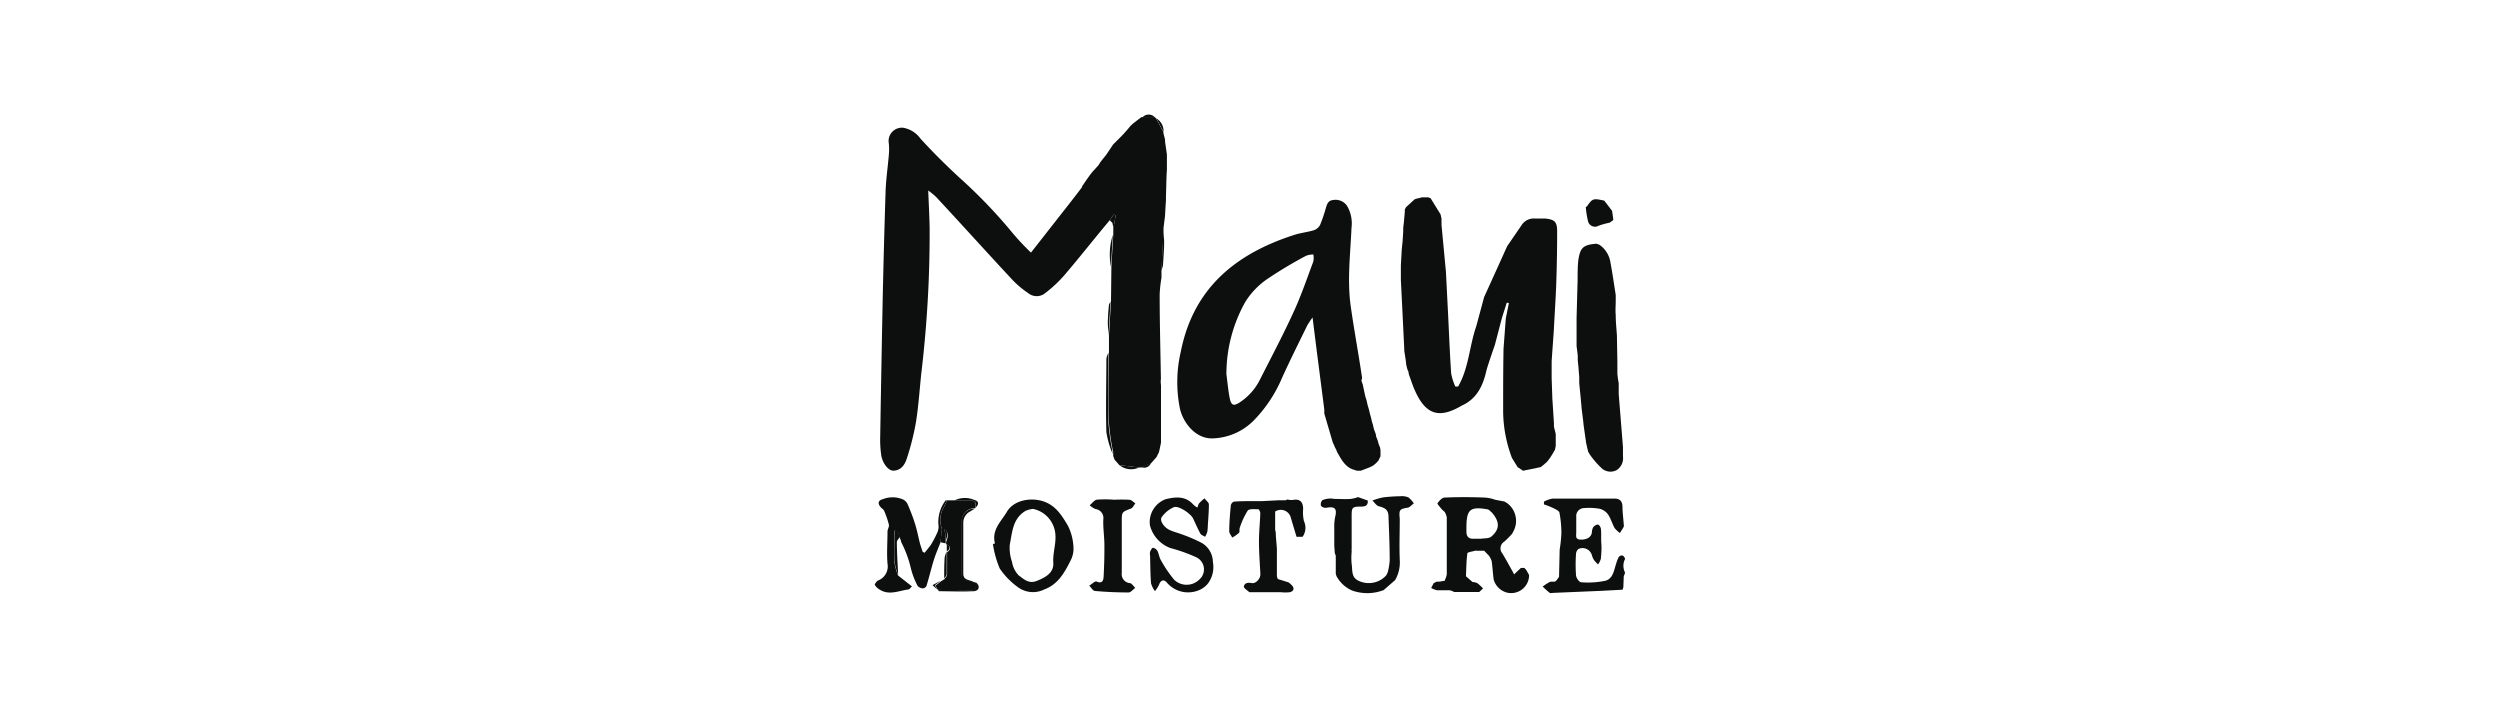 <svg viewBox="0 0 318 90" xmlns="http://www.w3.org/2000/svg" data-name="Layer 1" id="Layer_1"><defs><style>.cls-1{fill:#0d0e0e;}</style></defs><path d="M147.72,34.4c.09-1.6.17-3.21.26-4.81a9.39,9.39,0,0,1,.1,1.18c0,1-.09,2-.15,3A3.25,3.25,0,0,1,147.72,34.4Z" class="cls-1"></path><path d="M148.31,25l.16-2.48Z" class="cls-1"></path><path d="M148,16.77l-.92-1.71A1.84,1.84,0,0,1,148,16.77Z" class="cls-1"></path><path d="M148.48,19.7l-.24-1.7Z" class="cls-1"></path><path d="M148,29l.16-1.56Z" class="cls-1"></path><path d="M141.62,18.46l-.87,1.3Z" class="cls-1"></path><path d="M145.19,59.42l1.21-.52A.91.91,0,0,1,145.19,59.42Z" class="cls-1"></path><path d="M146.89,14.92l-1.56,0A1.05,1.05,0,0,1,146.89,14.92Z" class="cls-1"></path><path d="M146.4,58.9l.72-.81Z" class="cls-1"></path><path d="M147.47,57.27l.21-1Z" class="cls-1"></path><path d="M138.24,23l-.57.84Z" class="cls-1"></path><path d="M148.25,26.2l.05-.78Z" class="cls-1"></path><path d="M136.81,24.94l-.54.7Z" class="cls-1"></path><path d="M147.73,55.56v0Z" class="cls-1"></path><path d="M148.21,17.77l-.18-.71Z" class="cls-1"></path><path d="M148.52,21.57v0Z" class="cls-1"></path><path d="M140.06,20.62l-.29.46Z" class="cls-1"></path><path d="M142.91,17.12l-.31.32Z" class="cls-1"></path><path d="M137.62,23.88l-.27.36Z" class="cls-1"></path><path d="M143.2,16.79l-.29.33Z" class="cls-1"></path><path d="M139,21.89l-.28.35Z" class="cls-1"></path><path d="M139.33,21.57l-.3.32Z" class="cls-1"></path><path d="M147.22,57.87l.17-.32Z" class="cls-1"></path><path d="M143.49,16.46l-.29.33Z" class="cls-1"></path><path d="M144.17,15.74l-.34.31Z" class="cls-1"></path><path d="M145.22,14.94l-.35.26Z" class="cls-1"></path><path d="M147.68,49.05l0,5.69v.82l0,.75-.21,1-.08.28-.17.32-.1.22-.72.81,0,0,0,0-1.21.52-.29,0-2.51-.29-.61-.69L141.6,58l0-.28c0-.17,0-.34-.07-.52a29.85,29.85,0,0,1-.47-3.38c-.07-3,0-6,0-9l0-2.14.26-4.35.05-4.45.24-4.05,0-.27v-.18l0-.29.31-1.72-.28-.07-.47.7c-2,2.38-3.88,4.79-5.89,7.13a16.44,16.44,0,0,1-2.5,2.28,1.72,1.72,0,0,1-2-.13,12,12,0,0,1-2.1-1.79c-3.22-3.46-6.41-7-9.61-10.44a11.41,11.41,0,0,0-1-.82c.07,1.71.15,3.24.18,4.78a150.33,150.33,0,0,1-1.06,18.48c-.22,2.07-.35,4.15-.68,6.21a32.91,32.91,0,0,1-1.14,4.55c-.25.82-.72,1.59-1.74,1.62-.64,0-1.39-.95-1.54-2a13.77,13.77,0,0,1-.13-2.23q.14-8.6.31-17.2.15-7.09.38-14.19c.06-1.52.28-3,.41-4.54a7.91,7.91,0,0,0,0-1.46,1.69,1.69,0,0,1,1.82-2,3.4,3.4,0,0,1,2.2,1.38c1.59,1.74,3.27,3.41,5,5a64.6,64.6,0,0,1,6.77,7.07,32.4,32.4,0,0,0,2.29,2.43l5.14-6.56.54-.7.54-.7.27-.36a.11.11,0,0,0,0-.09l.57-.84.51-.71.28-.35h0l.3-.32.44-.49.29-.46.69-.86.87-1.3,1-1,.31-.32h0l.29-.33h0l.29-.33.34-.41.34-.31.7-.54.35-.26a.12.12,0,0,0,.11,0l1.56,0,.17.14.92,1.71.05.29.18.71,0,.23.24,1.7,0,.77v1.1l-.05.92L148.31,25v.45l-.05.78-.07,1.23L148,29l0,.6-.26,4.81,0,.91a17.11,17.11,0,0,0-.23,2.13c0,3.59.1,7.18.16,10.78C147.61,48.5,147.66,48.77,147.68,49.05Z" class="cls-1"></path><path d="M114.56,68.67l-.13-.32c-.21-.24,0-.83-.66-.84,0,1.39,0,2.68,0,4a8,8,0,0,0,.46,1.69L116,74.59c-.19.17-.3.37-.44.39-1.23.15-2.46.8-3.69,0a1.57,1.57,0,0,1-.6-.6c0-.1.23-.45.42-.54a1.92,1.92,0,0,0,1.2-2.14c-.11-1.36,0-2.72,0-4.09,0-.28.23-.6.18-.86a11.69,11.69,0,0,0-.61-1.78c-.08-.19-.33-.31-.47-.49-.39-.49-.26-.85.35-1a3.34,3.34,0,0,1,2.54.06,1.28,1.28,0,0,1,.56.57c.38.88.73,1.77,1,2.68s.38,1.56.58,2.34c.1.36.23.71.35,1.07l.25.11c.26-.34.55-.67.78-1a12.54,12.54,0,0,0,.77-1.45,1.88,1.88,0,0,0,.22-.91,4.5,4.5,0,0,1,.9-3.31s.1,0,.15,0c-.13.3-.26.6-.4.89a3.18,3.18,0,0,0-.23,2.74l-.17,1.7c-.29.75-.62,1.5-.86,2.27-.33,1.06-.58,2.15-.91,3.21,0,.17-.31.4-.46.39a.92.92,0,0,1-.69-.32,9.49,9.49,0,0,1-.86-2.25,14.32,14.32,0,0,0-1.2-3.26Z" class="cls-1"></path><path d="M126.56,69.13c-.45-1.72.77-2.78,1.5-4,.87-1.54,3.1-1.89,4.68-1.35s2.34,1.82,3.09,3.07a6.77,6.77,0,0,1,.71,2.66,3.24,3.24,0,0,1-.34,1.75c-.77,1.53-1.59,3.06-3.35,3.71a3.23,3.23,0,0,1-3.41-.31,9.51,9.51,0,0,1-2.27-2.34,12.49,12.49,0,0,1-.87-3.12Zm4.82-4.4a3.54,3.54,0,0,0-.93.25c-1.65,1-1.68,2.7-2,4.26a5.24,5.24,0,0,0,.28,2.23,3.19,3.19,0,0,0,.85,1.72c.62.44,1.24,1.12,2.3.7,1.24-.49,2.18-1.09,2.1-2.32-.1-1.49.6-2.91.1-4.43A3.56,3.56,0,0,0,131.38,64.73Z" class="cls-1"></path><path d="M141.66,63.57a19.25,19.25,0,0,1,2,0c.26,0,.51.3.76.46-.19.23-.33.57-.57.66-1.15.44-1.16.42-1.16,1.63,0,2.19,0,4.38,0,6.56a1.14,1.14,0,0,0,1,1.29c.27,0,.48.4.72.61-.29.2-.57.58-.86.58-1.42,0-2.85-.06-4.26-.19-.27,0-.49-.44-.74-.67.32-.19.74-.62.93-.53.72.32.87-.13.9-.6.07-1.33.11-2.66.1-4,0-1.1-.18-2.2-.14-3.29a1.15,1.15,0,0,0-1-1.33,2.56,2.56,0,0,1-.73-.48c.3-.24.57-.65.9-.71a14.14,14.14,0,0,1,2.16,0Z" class="cls-1"></path><path d="M119.82,67.27a3.18,3.18,0,0,1,.23-2.74c.14-.29.27-.59.4-.89l.93,0c.67,0,1.34,0,2,0s.89.38.61,1l0,0a1.65,1.65,0,0,0-1.65,1.56q0,3.47,0,6.93c0,.19.11.51.25.56a15.28,15.28,0,0,0,1.64.45h0c0,.49-.1,1-.74,1-1.39,0-2.77-.07-4.15-.11h-.06l0,0-.29-.53.74-.58,0,0,.42-.26h0c.11-.19.31-.38.32-.57,0-1,0-1.9,0-2.85h0c.48-.33.49-.67,0-1l-.12,0,0-.3c.19-.53.38-1.07-.11-1.56Z" class="cls-1"></path><path d="M141,44.86c0,3,0,6,0,9a29.85,29.85,0,0,0,.47,3.38c0,.18.05.35.07.52a11.64,11.64,0,0,1-.81-2.81c-.09-3.1,0-6.21,0-9.31A2.7,2.7,0,0,1,141,44.86Z" class="cls-1"></path><path d="M124.19,74.19a15.28,15.28,0,0,1-1.64-.45c-.14,0-.25-.37-.25-.56q0-3.47,0-6.93A1.65,1.65,0,0,1,124,64.69l-.58.36a1.6,1.6,0,0,0-.89,1.43c0,2.16,0,4.32,0,6.48,0,.72.52.77,1,.93Z" class="cls-1"></path><path d="M119.3,75c1.38,0,2.76.09,4.15.11.64,0,.71-.46.74-1,.48.43.39,1-.26,1.09-1.47.09-3,0-4.44,0C119.43,75.24,119.36,75.1,119.3,75Z" class="cls-1"></path><path d="M114.25,73.16a8,8,0,0,1-.46-1.69c-.06-1.28,0-2.57,0-4,.71,0,.45.6.66.84-.13.22-.38.45-.37.67C114.09,70.4,114.18,71.78,114.25,73.16Z" class="cls-1"></path><path d="M141.26,38.37,141,42.72c0-.6-.1-1.19-.09-1.79s.07-1.42.14-2.12C141.06,38.66,141.19,38.52,141.26,38.37Z" class="cls-1"></path><path d="M141.55,29.87l-.24,4.05A8.3,8.3,0,0,1,141.55,29.87Z" class="cls-1"></path><path d="M124,64.66c.28-.63.08-1-.61-1s-1.34,0-2,0a3,3,0,0,1,2.51-.08C124.55,63.74,124.57,64.17,124,64.66Z" class="cls-1"></path><path d="M120.42,70.18c0,.95,0,1.9,0,2.85,0,.19-.21.38-.32.57,0-.9,0-1.8.06-2.69A2.53,2.53,0,0,1,120.42,70.18Z" class="cls-1"></path><path d="M141.17,28l.47-.7.28.07-.31,1.72a5.68,5.68,0,0,0-.11-.72C141.45,28.27,141.28,28.17,141.17,28Z" class="cls-1"></path><path d="M142.39,59.17l2.51.29A2.39,2.39,0,0,1,142.39,59.17Z" class="cls-1"></path><path d="M120.29,68.82l0,.3-.66-.15.17-1.7h.36Z" class="cls-1"></path><path d="M119.66,73.87l-.74.58.29.53-.6-.55Z" class="cls-1"></path><path d="M120.43,69.14c.47.38.46.72,0,1Z" class="cls-1"></path><path d="M141.6,58l.18.47Z" class="cls-1"></path><path d="M114.56,68.67l.11.34Z" class="cls-1"></path><path d="M120.12,73.59l-.42.26Z" class="cls-1"></path><path d="M141.58,29.42v0Z" class="cls-1"></path><path d="M185.94,51.59c-2.9,1.72-4.62,1.17-6-2-.22-.49-.38-1-.57-1.51l-.16-.46-.06-.32,0-.06a.83.83,0,0,0-.08-.12L179,46.9l-.12-.47-.07-.61-.12-.77-.07-.46a1.43,1.43,0,0,0,0-.22q-.21-4.38-.43-8.76l0-1.24,0-.61.11-2,.11-1.08.08-1.23,0-.48.09-.76.11-1.24,0-.3.15-.31,1.09-1,.32-.11.3-.06.32-.09h.78l.32.11,1.27,2.06.12.55,0,.8c.19,2,.37,3.94.56,5.92.09,1.69.17,3.38.26,5.07.13,2.63.23,5.27.41,7.9a7,7,0,0,0,.53,1.66l.35,0c1.37-2.36,1.43-5.15,2.31-7.67l1-3.71q1.47-3.23,2.93-6.47l1.89-2.76a1.83,1.83,0,0,1,1.66-.76c.44,0,.88,0,1.31,0,1.17.12,1.49.41,1.5,1.6q0,3.27-.11,6.54c-.07,2-.21,4-.31,6-.09,1.34-.19,2.68-.28,4l0,.91,0,.78v.46l.09,2.63.2,3.09,0,.46.23.94v1.52l-.1.48-.38.65-.28.43,0,0-.3.4-.46.42-.41.31-2.23.46-.69-.46-.72-1.17a17.17,17.17,0,0,1-1.12-5.92c0-2.67,0-5.33.05-8,.1-1.28.19-2.56.29-3.84l.39-1.94-.27-.05-.61,1.92-.9,3.44c-.36,1.06-.74,2.12-1.06,3.19C188.67,49,187.88,50.73,185.94,51.59Zm6.21-13.31,0-.07,0,.09Z" class="cls-1"></path><path d="M173.17,48.43l.17.47.33,1.54.15.46.14.62.18.61.07.32.21.77.06.31.14.45.15.63.22.58.06.35.18.45.13.48.18.45.06.31,0,.8-.26.55-.29.32h0l-.33.28a.13.13,0,0,0-.1.07l-.39.19-.83.32-.32.12h-.48l-.32-.11c-1-.25-1.53-1.09-2-1.92l-.21-.37-.09-.25-.2-.38-.09-.24-.15-.3-.09-.3-1-3.41,0-.31,0-.2c-.49-3.85-1-7.69-1.49-11.71a11.78,11.78,0,0,0-.67,1c-1.08,2.21-2.18,4.41-3.2,6.65a17.53,17.53,0,0,1-3.59,5.43,7.68,7.68,0,0,1-5.15,2.3c-2.26.13-3.86-2-4.26-3.77a17,17,0,0,1,.11-7.27c1.6-8.08,7-12.46,14.46-14.85.81-.26,1.67-.34,2.48-.59a1.41,1.41,0,0,0,.78-.68,18.71,18.71,0,0,0,.72-2.11c.15-.5.29-1,.95-1.05a1.77,1.77,0,0,1,1.75.74,4.41,4.41,0,0,1,.57,2.82c-.14,3.31-.56,6.62-.1,9.93.43,3.05,1,6.09,1.45,9.14ZM156,47.6c.13,1,.22,2,.41,3s.52,1.1,1.35.54a7.44,7.44,0,0,0,2.51-2.86c1.42-2.81,2.9-5.59,4.21-8.45,1-2.14,1.75-4.37,2.58-6.58a2.58,2.58,0,0,0,0-.88,2.73,2.73,0,0,0-.92.16,54.74,54.74,0,0,0-5,3,9.91,9.91,0,0,0-2.73,2.86A18.74,18.74,0,0,0,156,47.6Z" class="cls-1"></path><path d="M201.71,56.13a.08.08,0,0,0,0-.12l-.27-1.89-.06-.59L201.19,52l-.14-1.54c-.06-.56-.11-1.13-.17-1.7l0-.77-.11-1.39-.08-.77,0-.63L200.54,44l0-3.56.13-4.76c0-.83,0-1.66.08-2.48.23-1.72.64-2.06,2.32-2.2l.37.13a3.33,3.33,0,0,1,1.4,2.2c.26,1.39.46,2.79.68,4.19l0,.77c0,.6-.06,1.19,0,1.78,0,.86.09,1.71.15,2.57l.06,3.38,0,1.53.07.62.1.6c0,.46,0,.92,0,1.37l.54,6.7c0,.4,0,.81,0,1.22a1.79,1.79,0,0,1-.79,1.73,1.66,1.66,0,0,1-1.94-.25,11.52,11.52,0,0,1-1.44-1.66l-.25-.41-.12-.49Z" class="cls-1"></path><path d="M198.39,69.9a17,17,0,0,0,.22-2.11,13.93,13.93,0,0,0-.25-2.58c-.05-.25-.53-.45-.84-.61a11,11,0,0,0-1.13-.44l0-.35a3.51,3.51,0,0,1,1.11-.39c2.63,0,5.25,0,7.88,0,.7,0,1,.39,1,1.06s.11,1.48.16,2.22a.74.74,0,0,1,0,.3c-.15.28-.32.53-.49.8a3.67,3.67,0,0,1-.67-.63c-.31-.56-.48-1.2-.83-1.72a1.89,1.89,0,0,0-1.05-.73,7.78,7.78,0,0,0-2-.09,1,1,0,0,0-1,1.09c0,.67,0,1.34,0,2,0,.4-.17.91.57.92s1.34-.27,1.42-.93a1.36,1.36,0,0,1,.17-.65c.14-.17.43-.37.61-.33s.35.36.37.57c.06.61,0,1.23.05,1.85s0,1.29-.06,1.92a2.12,2.12,0,0,1-.36.72,4.54,4.54,0,0,1-.52-.56,2.42,2.42,0,0,1-.27-.64,1.24,1.24,0,0,0-1.7-.76.87.87,0,0,0-.31.63,18.71,18.71,0,0,0,0,2.7c0,.33.4.89.63.9a10.75,10.75,0,0,0,3.11-.19c1-.27,1.09-1.39,1.39-2.25a3.76,3.76,0,0,1,.31-.77.51.51,0,0,1,.48-.19c.15.06.36.39.31.46a1.86,1.86,0,0,0,0,1.69c0,.14-.1.34-.16.5l-.05,1.4-.1.3-2.6.14-6.14.26c-.18,0-.41.07-.53,0a11.08,11.08,0,0,1-.89-.8,6.25,6.25,0,0,1,.9-.58c.19-.09.5,0,.67-.06s.35-.39.51-.59Z" class="cls-1"></path><path d="M152.33,64.55a1.49,1.49,0,0,1,.19-.52,6,6,0,0,1,.69-.64c.19.26.55.51.56.77,0,.85-.07,1.72-.13,2.58a7,7,0,0,1-.07.91,3.19,3.19,0,0,1-.28.63c-.2-.13-.49-.21-.6-.4-.34-.62-.62-1.29-.93-1.93s-1.89-1.69-2.46-1.43a3.76,3.76,0,0,0-1.53,1.26c-.3.43.29,1.31,1,1.63.48.23,1,.35,1.51.54a20.58,20.58,0,0,1,2.6,1.12,2.84,2.84,0,0,1,1.4,2.41,3.51,3.51,0,0,1-.65,2.77,3,3,0,0,1-1.45.94,3.55,3.55,0,0,1-3.76-1.09c-.4-.47-.79-.29-1,.3a3.94,3.94,0,0,1-.51.79,3,3,0,0,1-.5-1c-.09-1.18-.09-2.36-.12-3.54a1.16,1.16,0,0,1,0-.46c.08-.2.25-.52.36-.51a.83.83,0,0,1,.57.38c.19.37.23.84.45,1.2a15.49,15.49,0,0,0,1.7,2.5,2.29,2.29,0,0,0,3.2-.06,1.7,1.7,0,0,0-.46-2.84,20.81,20.81,0,0,0-3.24-1.15,4.2,4.2,0,0,1-2.6-2.89,3.11,3.11,0,0,1,2-3.32c1.18-.29,2.47-.45,3.46.62a2.71,2.71,0,0,0,.41.35S152.18,64.5,152.33,64.55Z" class="cls-1"></path><path d="M176,75.06a5.8,5.8,0,0,1-4,.06A4.15,4.15,0,0,1,170,73.28l-.09-.29,0-2.31-.12-.31-.07-.94c0-.74,0-1.49,0-2.24a6.19,6.19,0,0,1,.1-1.37c.28-1.12,0-1.44-1.12-1.23a.78.78,0,0,1-.67-.25.75.75,0,0,1,.18-.72,2.77,2.77,0,0,1,1.05-.21,2.18,2.18,0,0,1,.43.05c.71,0,1.43.06,2.14,0a4.19,4.19,0,0,0,.91-.23l1.24.44c.05.71-.39.77-.94.77-1,0-1.11.12-1.11,1.11,0,1.43,0,2.86,0,4.3a.12.12,0,0,0,0,.13v.22a7.92,7.92,0,0,0,0,1.54c.13.76-.09,1.68.87,2.13a3,3,0,0,0,3.5-.65l.08-.13.14-.29a8.75,8.75,0,0,0,.25-1.49c0-1.84-.08-3.67-.15-5.51,0-.91-.36-1.18-1.23-1.4-.31-.08-.55-.48-.82-.73a8.32,8.32,0,0,1,1.35-.4,20.7,20.7,0,0,1,2.23-.15,2.09,2.09,0,0,1,1,.15,3.39,3.39,0,0,1,.69.76c-.27.19-.51.51-.79.55-1,.17-1.12.23-1,1.4,0,1.75-.07,3.49,0,5.24a4.5,4.5,0,0,1-.59,2.57Z" class="cls-1"></path><path d="M163.91,74.08a4.36,4.36,0,0,1,.4.35c.37.39.28.77-.25.9a5.39,5.39,0,0,1-1.14,0l-4,0c-.25-.24-.73-.52-.7-.72.07-.46.5-.54,1-.44s1.13-.55,1.1-1.16c-.07-1.38-.18-2.76-.18-4.14,0-1.19.13-2.39.17-3.59,0-.17-.16-.5-.24-.5-.47,0-1.16-.09-1.36.17a9.69,9.69,0,0,0-1,2.15c-.09.2,0,.53-.1.67a4.65,4.65,0,0,1-.87.61c-.13-.27-.39-.54-.38-.81,0-1.1.1-2.2.2-3.29a.65.65,0,0,1,.39-.47c.66-.06,1.34-.06,2-.07h1.61l2.2-.11.78,0,.23-.1a1.72,1.72,0,0,0,.63.07c.89-.18,1.34.18,1.36,1.1a5.14,5.14,0,0,0,.1,1.58,2,2,0,0,1-.17,2h-.77l-.72-2.4a1.31,1.31,0,0,0-2-.81l0,2.34.08.33c0,.72.12,1.44.14,2.17,0,1.13,0,2.26,0,3.39l.11.35h0Z" class="cls-1"></path><path d="M205.21,27.89a.1.1,0,0,0,0,.1l-.45.33a11,11,0,0,0-1.39.38.92.92,0,0,1-1.39-.62,12.23,12.23,0,0,1-.27-1.73.76.76,0,0,0,.17-.13c.7-1,.8-1,2.18-.7l1,1.3Z" class="cls-1"></path><path d="M190.19,63.57l1.17.22.39.24a2.81,2.81,0,0,1,.76,3.55l-.17.32a13.32,13.32,0,0,1-1,1,1,1,0,0,0-.24,1.5c.46.75.87,1.53,1.31,2.3l.18.36.35-.33.52-.49.45,0,.25.29.34.61a2.28,2.28,0,0,1-2.81,2.24A2.39,2.39,0,0,1,190,73.73c-.11-.78-.15-1.57-.26-2.36a2.64,2.64,0,0,0-.35-.69l-.61-.63-1,0a.15.15,0,0,0-.13,0c-.36.11-1,.18-1,.34-.14,1-.13,1.94-.18,2.91l.83.73a1.71,1.71,0,0,1,.62.15,5.66,5.66,0,0,1,.72.67l-.48.45-3.19,0h0a2.1,2.1,0,0,0-.57-.22c-.54,0-1.08,0-1.62,0a2.65,2.65,0,0,1-.73-.29l.32-.63h.05l0,0,.3-.17.33,0,.73-.12s.06,0,0-.08a2.45,2.45,0,0,0,.25-.75q0-3.62,0-7.23a2,2,0,0,0-.28-.71,3.33,3.33,0,0,1-.39-.36c-.19-.24-.57-.65-.51-.73.22-.31.58-.71.9-.72,1.69-.07,3.38-.07,5.07,0A4.7,4.7,0,0,1,190.19,63.57Zm-.4,1.65c-.19-.15-.36-.39-.57-.43-2.19-.39-2.68,0-2.69,2.24v.61c0,.6.29.91.9.89l.92,0c.45-.08,1,0,1.34-.27C190.79,67.32,190.78,66.38,189.79,65.22Z" class="cls-1"></path><path d="M120.29,68.82l-.11-1.56C120.67,67.75,120.48,68.29,120.29,68.82Z" class="cls-1"></path></svg>